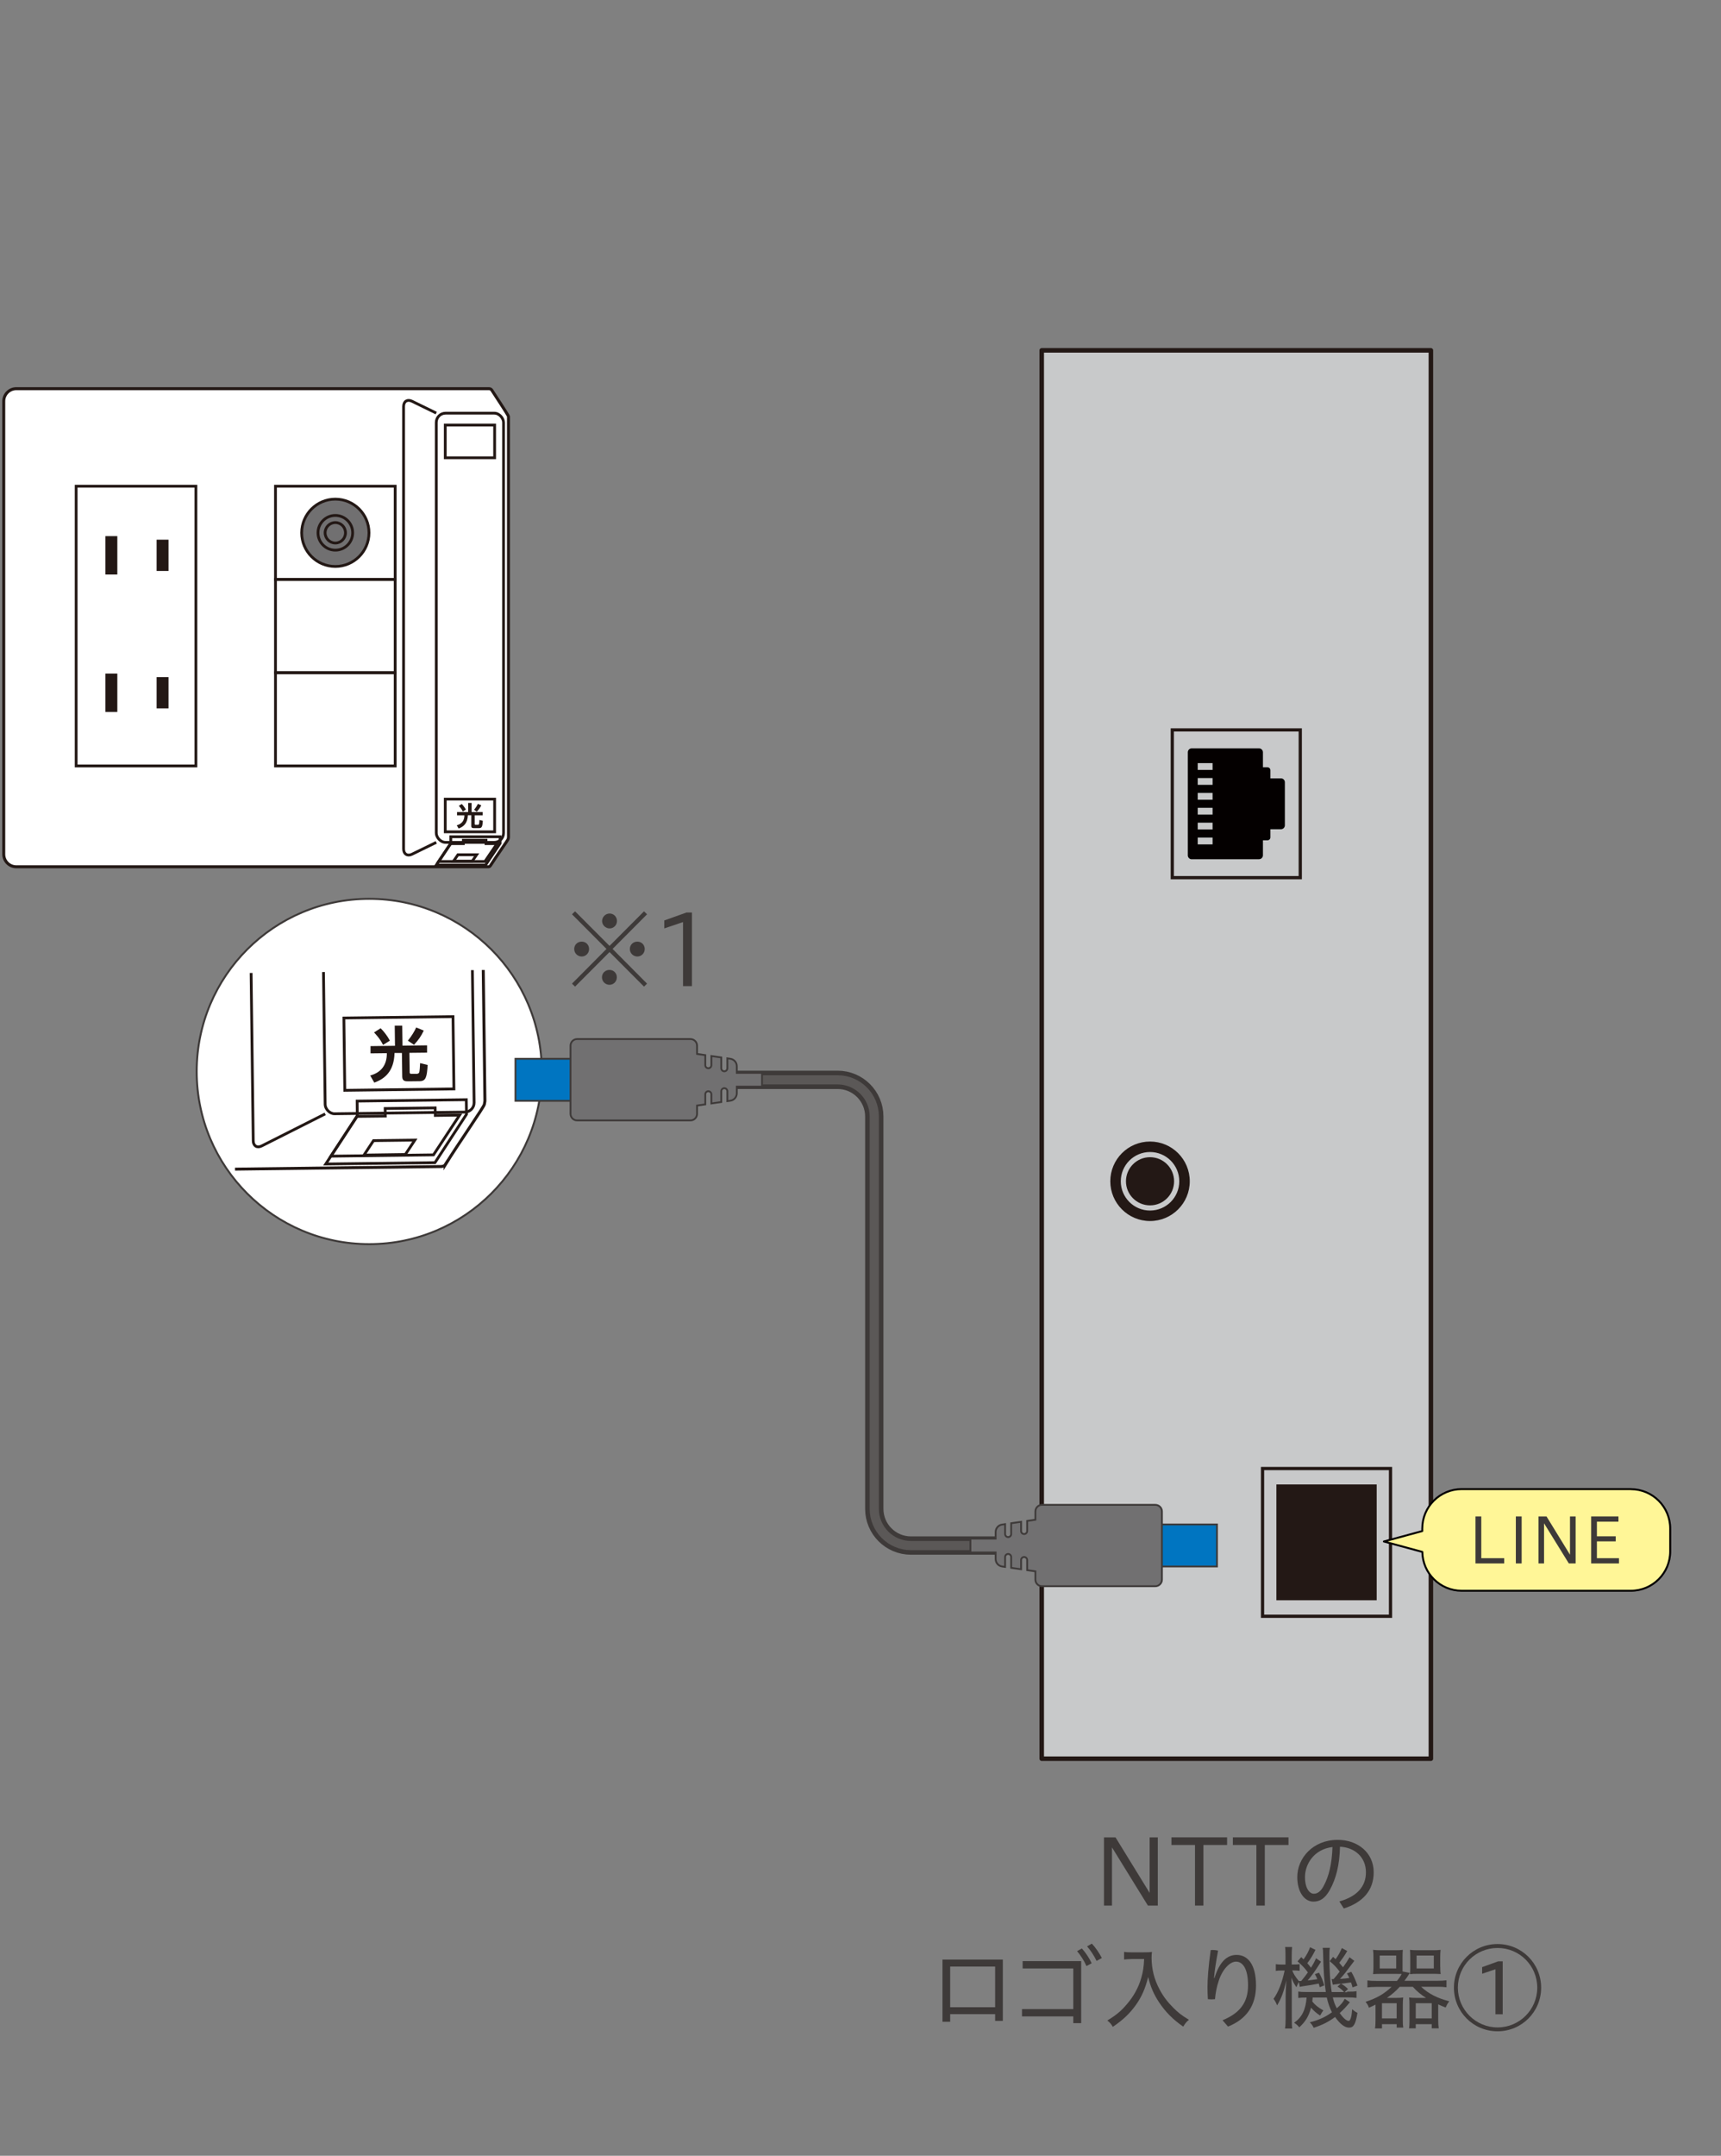 <?xml version="1.0" encoding="UTF-8"?><svg id="_レイヤー_1" xmlns="http://www.w3.org/2000/svg" width="266" height="333" xmlns:xlink="http://www.w3.org/1999/xlink" viewBox="0 0 266 333"><rect x="0" y="0" width="266" height="333" fill="#808080" stroke="none"/><defs><style>.cls-1,.cls-2,.cls-3,.cls-4,.cls-5,.cls-6,.cls-7,.cls-8,.cls-9,.cls-10,.cls-11{stroke-miterlimit:10;}.cls-1,.cls-2,.cls-12,.cls-5,.cls-6,.cls-9,.cls-10{stroke:#231815;}.cls-1,.cls-2,.cls-5{stroke-width:.43px;}.cls-1,.cls-13,.cls-3,.cls-6,.cls-14,.cls-8,.cls-9{fill:none;}.cls-15{fill:#040000;}.cls-15,.cls-16,.cls-13,.cls-17,.cls-18{stroke-width:0px;}.cls-2,.cls-19,.cls-18{fill:#231815;}.cls-16{fill:#3e3a39;}.cls-3{stroke:#5b5857;stroke-width:1.42px;}.cls-17{fill:#fff697;}.cls-19{stroke:#c8c9ca;stroke-width:.8px;}.cls-19,.cls-12,.cls-14{stroke-linecap:round;stroke-linejoin:round;}.cls-4{fill:#0075c1;}.cls-4,.cls-11{stroke:#3e3a39;stroke-width:.28px;}.cls-12{fill:#c8c9ca;stroke-width:.7px;}.cls-5,.cls-11{fill:#717071;}.cls-6{stroke-width:.5px;}.cls-20{clip-path:url(#clippath);}.cls-7,.cls-14{stroke-width:.3px;}.cls-7,.cls-8{stroke:#3e3a39;}.cls-7,.cls-10{fill:#fff;}.cls-14{stroke:#040000;}.cls-8{stroke-width:2.83px;}.cls-9,.cls-10{stroke-width:.46px;}</style><clipPath id="clippath"><rect class="cls-13" x="36.16" y="150.02" width="48.34" height="37.19" transform="translate(-2.13 .78) rotate(-.73)"/></clipPath></defs><path class="cls-16" d="M170.63,294.35v-10.53h1.79l5.27,8.57v-8.57h1.26v10.53h-1.53l-5.55-8.99v8.99h-1.25Z"/><path class="cls-16" d="M184.7,294.35v-9.36h-3.64v-1.18h8.6v1.18h-3.66v9.36h-1.3Z"/><path class="cls-16" d="M194.19,294.35v-9.36h-3.64v-1.18h8.6v1.18h-3.66v9.36h-1.3Z"/><path class="cls-16" d="M207.02,293.71c2.76-.78,4.1-2.33,4.1-4.5,0-2.34-1.74-3.85-4.01-3.95-.06,2.82-.62,4.97-1.57,6.67-.74,1.34-1.57,1.81-2.54,1.81-1.32,0-2.49-1.39-2.49-3.8,0-2.91,2.4-5.74,6.25-5.74,3.12,0,5.56,2,5.56,5.01,0,2.83-1.71,4.66-4.62,5.59l-.69-1.09ZM205.94,285.31c-2.86.34-4.24,2.66-4.24,4.62,0,1.82.74,2.59,1.36,2.59.52,0,1.02-.28,1.5-1.15.83-1.51,1.3-3.42,1.39-6.07Z"/><path class="cls-16" d="M146.86,311.12v1.18h-1.19v-9.61h9.33v9.47h-1.19v-1.04h-6.95ZM153.81,303.77h-6.95v6.28h6.95v-6.28Z"/><path class="cls-16" d="M165.89,310.34v-6.28h-7.83v-1.13h9.05v9.58h-1.22v-1.04h-7.93v-1.13h7.93ZM167.22,300.98c.57.62,1.15,1.5,1.51,2.28l-.81.43c-.36-.84-.88-1.62-1.44-2.3l.74-.42ZM168.75,300.22c.57.59,1.16,1.46,1.55,2.23l-.81.45c-.41-.85-.92-1.62-1.47-2.25l.73-.42Z"/><path class="cls-16" d="M174.86,302.61c-.29,0-.66.03-1.12.07v-1.18c.32.06.57.07,1.11.07h1.92c.66,0,1-.01,1.28-.07-.04.31-.06.59-.06.88,0,1.78.41,3.4,1.26,4.97.53,1.01,1.22,1.91,2.1,2.79.77.77,1.26,1.15,2.41,1.85-.42.36-.55.52-.88,1.06-1.62-1.13-2.73-2.25-3.75-3.78-.81-1.23-1.29-2.35-1.67-3.89-.45,1.82-1.01,3.08-1.93,4.37-.92,1.27-1.96,2.27-3.53,3.33-.25-.43-.46-.67-.85-.98,1.39-.84,2.14-1.47,3.05-2.55,1.02-1.19,1.77-2.54,2.19-4.01.28-.97.39-1.67.45-2.94h-1.96Z"/><path class="cls-16" d="M188.96,312.06c2.77-1.13,3.94-2.83,3.94-5.39s-.81-3.66-1.86-3.66c-.98,0-2.12,1.23-2.68,2.98-.31.92-.49,1.89-.57,2.82-.18.01-.36.03-.55.03s-.36-.01-.55-.03c-.04-.69-.06-1.23-.06-1.85,0-1.21.13-3.18.5-5.74.11-.01.22-.01.34-.01.27,0,.53.03.8.1-.36,1.91-.56,3.28-.63,4.22h.07c.81-2.59,2-3.56,3.42-3.56,1.7,0,3,1.44,3,4.72,0,3.08-1.46,5.21-4.33,6.35l-.84-.97Z"/><path class="cls-16" d="M200.78,306.11c-.14.25-.18.31-.41.85-.35-.52-.55-.88-.77-1.5.03.66.06,1.44.06,1.93v4.34c0,.78.01,1.25.07,1.61h-1.12c.07-.38.1-.91.1-1.61v-3.38c0-.57.04-1.44.11-2.46-.36,1.68-.79,2.83-1.43,3.88-.14-.39-.34-.74-.55-1.01.77-1.11,1.28-2.41,1.72-4.38h-.43c-.38,0-.67.01-.94.06v-1.04c.24.04.48.06.94.06h.56v-1.29c0-.71-.01-1.08-.07-1.42h1.09c-.04.34-.06.73-.06,1.4v1.3h.34c.42,0,.66-.01.88-.06v1.04c-.31-.04-.52-.06-.87-.06h-.27c.24.59.43.9,1.02,1.64h.36c.49-.59.7-.85,1.04-1.34-.45-.62-.91-1.11-1.6-1.7l.57-.66q.24.22.36.35c.48-.67.77-1.22,1.01-1.88l.83.41c-.42.84-.7,1.32-1.26,2.06.24.27.36.43.57.7.35-.56.49-.81.78-1.46l.77.53c-.94,1.49-1.36,2.06-2.07,2.9.53-.06,1.02-.13,1.5-.2-.11-.29-.18-.42-.38-.78l.64-.22c.39.71.59,1.19.81,1.96l-.7.28q-.07-.27-.15-.56c-.5.11-1.86.34-2.58.43-.17.03-.21.03-.36.07l-.14-.81ZM208.2,307.65c.84,0,1.06-.01,1.46-.08v1.04c-.43-.06-.83-.08-1.46-.08h-2.2c.17.71.32,1.13.62,1.69.64-.57,1-.99,1.22-1.47l.8.53c-.53.66-1.05,1.21-1.57,1.67.53.77,1.04,1.21,1.37,1.21.15,0,.22-.1.34-.43.07-.21.11-.41.14-.66,0-.03.01-.17.04-.39.01-.07.03-.21.04-.32.31.28.52.42.81.56-.29,1.77-.59,2.28-1.3,2.28-.67,0-1.37-.53-2.16-1.64-1.02.76-1.96,1.23-3.31,1.67-.18-.39-.28-.52-.6-.85,1.37-.34,2.37-.78,3.43-1.55-.35-.69-.6-1.37-.8-2.28h-2.18q-.03.36-.06.62c.42.53.92.94,1.71,1.37q-.18.21-.5.8c-.6-.39-.99-.74-1.4-1.22-.36,1.33-.85,2.14-1.82,3.04-.29-.35-.42-.46-.8-.71,1.22-.85,1.79-2.02,1.93-3.89h-.08c-.48,0-.85.01-1.21.06v-.99c.38.06.63.07,1.21.07h3.05c-.25-1.77-.35-3.05-.42-5.94,0-.42-.01-.57-.07-.88h1.12c-.07.34-.08.56-.08,1.39,0,2.06.13,4.03.36,5.44h1.91c-.29-.35-.59-.59-1.02-.85l.53-.45c-.79.1-1.21.15-1.26.17l-.17-.88c.11.01.13.01.29.01.46-.52.52-.59.95-1.16-.5-.67-.85-1.04-1.54-1.61l.52-.67c.18.15.24.21.39.36.41-.56.7-1.09.97-1.72l.83.46c-.46.78-.71,1.13-1.23,1.82.22.25.31.36.58.69.52-.73.66-.94,1.01-1.55l.73.56c-1.36,1.82-1.51,2.02-2.21,2.79.8-.06.94-.07,1.44-.15-.11-.27-.17-.38-.36-.7l.67-.25c.36.63.62,1.18.95,2.13l-.76.28c-.11-.41-.14-.52-.24-.77-.22.04-.73.11-1.54.21.38.18.7.43,1.08.81l-.53.49h.39Z"/><path class="cls-16" d="M215.93,305.97c.36-.45.56-.73.7-1.06-.25-.01-.49-.01-1.02-.01h-2.18c-.45,0-.81.01-1.21.04.04-.35.06-.67.06-1.09v-1.51c0-.45-.01-.8-.06-1.15.38.04.7.06,1.22.06h2.17c.55,0,.87-.01,1.21-.06-.03.32-.04.62-.04,1.09v2.25h.01s1.11.22,1.11.22c-.32.53-.43.7-.83,1.22h5.1c.57,0,1.02-.03,1.4-.08v1.08c-.45-.06-.84-.08-1.4-.08h-2.52c1.12,1.06,2.48,1.76,4.34,2.24-.29.41-.35.52-.55.97-.56-.22-.73-.29-1.15-.49v2.47c0,.45.03.92.08,1.23h-1.08v-.64h-2.47v.64h-1.04c.06-.31.07-.63.07-1.02v-2.62c0-.46-.01-.79-.06-1.12.34.04.64.06,1.12.06h1.5c-.83-.52-1.43-1.04-2.04-1.71h-2.03c-.57.63-1.2,1.18-1.97,1.71h1.4c.46,0,.77-.01,1.11-.06-.04.31-.06.62-.06,1.12v2.49c0,.43.01.71.07,1.04h-1.02v-.53h-2.27v.66h-1.08c.06-.36.08-.8.08-1.22v-2.46c-.29.15-.48.24-1.02.48-.1-.34-.24-.57-.52-.91,1.74-.57,2.83-1.2,4.02-2.31h-2.31c-.6,0-1.02.03-1.42.08v-1.08c.39.06.8.08,1.42.08h3.15ZM213.25,304.06h2.55v-1.99h-2.55v1.99ZM213.6,311.78h2.27v-2.35h-2.27v2.35ZM222.61,303.84c0,.45.01.76.06,1.09-.39-.03-.76-.04-1.2-.04h-2.33c-.52,0-.88.01-1.21.06.03-.35.04-.57.04-.99v-1.68c0-.43-.01-.74-.04-1.09.32.04.66.06,1.19.06h2.31c.53,0,.85-.01,1.23-.06-.04.35-.06.66-.06,1.13v1.53ZM218.82,311.78h2.47v-2.35h-2.47v2.35ZM218.95,304.06h2.66v-1.99h-2.66v1.99Z"/><path class="cls-16" d="M238.2,307.03c0,3.73-3,6.74-6.74,6.74s-6.74-3.01-6.74-6.74,3.01-6.74,6.74-6.74,6.74,3,6.74,6.74ZM225.33,307.03c0,3.39,2.75,6.14,6.14,6.14s6.13-2.75,6.13-6.14-2.73-6.13-6.13-6.13-6.14,2.73-6.14,6.13ZM231.14,311.14v-6.95l-2.06.69v-1.02l2.49-.9h.69v8.18h-1.12Z"/><rect class="cls-12" x="161.01" y="54.12" width="60.15" height="217.54"/><rect class="cls-6" x="181.2" y="112.74" width="19.78" height="22.82" transform="translate(382.17 248.31) rotate(-180)"/><path class="cls-15" d="M184.19,132.72h10.41c.33,0,.6-.27.6-.6v-2.32h.7c.25,0,.45-.2.45-.45v-1.26h1.64c.33,0,.6-.27.6-.6v-6.66c0-.33-.27-.6-.6-.6h-1.64v-1.26c0-.25-.2-.45-.45-.45h-.7v-2.32c0-.33-.27-.6-.6-.6h-10.41c-.33,0-.6.27-.6.6v15.93c0,.33.27.6.6.6ZM185.12,118.93v-1.05h2.3v1.05h-2.3ZM185.12,121.23v-1.05h2.3v1.05h-2.3ZM185.12,123.53v-1.05h2.3v1.05h-2.3ZM185.12,125.83v-1.05h2.3v1.05h-2.3ZM185.12,128.13v-1.05h2.3v1.05h-2.3ZM185.12,130.43v-1.05h2.3v1.05h-2.3Z"/><rect class="cls-6" x="195.14" y="226.83" width="19.78" height="22.82" transform="translate(410.06 476.49) rotate(-180)"/><rect class="cls-18" x="197.28" y="229.3" width="15.5" height="17.89" transform="translate(410.06 476.49) rotate(-180)"/><circle class="cls-18" cx="177.75" cy="182.47" r="6.14"/><circle class="cls-19" cx="177.75" cy="182.47" r="4.12"/><path class="cls-17" d="M252.06,230.02h-26.15c-3.36,0-6.08,2.72-6.08,6.08v.4l-5.94,1.61,5.95,1.61c.04,3.32,2.75,6,6.08,6h26.15c3.36,0,6.08-2.72,6.08-6.08v-3.53c0-3.36-2.72-6.08-6.08-6.08Z"/><path class="cls-14" d="M252.06,230.02h-26.15c-3.36,0-6.08,2.72-6.08,6.08v.4l-5.94,1.61,5.95,1.61c.04,3.32,2.75,6,6.08,6h26.15c3.36,0,6.08-2.72,6.08-6.08v-3.53c0-3.36-2.72-6.08-6.08-6.08Z"/><path class="cls-16" d="M228.05,241.5v-7.26h.9v6.45h3.54v.81h-4.44Z"/><path class="cls-16" d="M234.29,241.5v-7.26h.9v7.26h-.9Z"/><path class="cls-16" d="M237.79,241.5v-7.26h1.24l3.63,5.91v-5.91h.87v7.26h-1.05l-3.83-6.2v6.2h-.86Z"/><path class="cls-16" d="M245.93,241.5v-7.26h4.22v.81h-3.33v2.26h2.91v.78h-2.91v2.6h3.41v.81h-4.3Z"/><path class="cls-16" d="M88.41,141.23l.47-.46,5.33,5.34,5.33-5.34.47.46-5.33,5.35,5.33,5.36-.47.46-5.33-5.34-5.33,5.34-.47-.46,5.33-5.36-5.33-5.35ZM91.05,146.59c0,.65-.51,1.16-1.14,1.16s-1.16-.51-1.16-1.16.51-1.14,1.16-1.14,1.14.5,1.14,1.14ZM95.34,150.96c0,.65-.51,1.16-1.14,1.16s-1.16-.51-1.16-1.16.51-1.14,1.16-1.14,1.14.5,1.14,1.14ZM95.36,142.27c0,.63-.51,1.14-1.14,1.14s-1.16-.53-1.16-1.14.51-1.16,1.16-1.16,1.14.51,1.14,1.16ZM99.65,146.59c0,.65-.51,1.16-1.14,1.16s-1.16-.51-1.16-1.16.51-1.14,1.16-1.14,1.14.5,1.14,1.14Z"/><path class="cls-16" d="M105.57,152.31v-9.88l-2.9.98v-1.23l3.44-1.23h.84v11.37h-1.38Z"/><path class="cls-8" d="M113.14,166.8h16.32c3.13,0,5.67,2.54,5.67,5.67v60.6c0,3.13,2.54,5.67,5.67,5.67h13.53"/><path class="cls-3" d="M113.14,166.8h16.32c3.13,0,5.67,2.54,5.67,5.67v60.6c0,3.13,2.54,5.67,5.67,5.67h13.53"/><rect class="cls-4" x="171.19" y="235.48" width="16.91" height="6.49"/><path class="cls-11" d="M179.59,234.06v-.59c0-.56-.46-1.02-1.02-1.02h-17.52c-.56,0-1.02.46-1.02,1.02v1.28s-1.27.18-1.27.18v1.56c0,.26-.21.47-.47.47h0c-.26,0-.47-.21-.47-.47v-1.42s-1.53.22-1.53.22v1.67c0,.26-.21.47-.47.47h0c-.26,0-.47-.21-.47-.47v-1.53s-.47.07-.47.07c-.57.08-.99.57-.99,1.14v.13s0,.9,0,.9h-3.9s0,2.13,0,2.13h3.9s0,.9,0,.9v.13c0,.57.42,1.06.99,1.14l.47.07v-1.53c0-.26.21-.47.47-.47h0c.26,0,.47.21.47.47v1.67s1.53.22,1.53.22v-1.42c0-.26.21-.47.47-.47h0c.26,0,.47.21.47.47v1.56s1.27.18,1.27.18v1.28c0,.56.46,1.02,1.02,1.02h17.52c.56,0,1.02-.46,1.02-1.02v-.59s0-1.17,0-1.17v-6.99s0-1.17,0-1.17Z"/><path class="cls-10" d="M75.77,133.77c-.08.12-.28.12-.28.12H2.51c-1.06,0-1.93-.87-1.93-1.93V61.97c0-1.06.87-1.93,1.93-1.93h72.97c.21,0,.35,0,.51.19.69,1.05,2.32,3.55,2.52,3.92.11.19.08.32.08.32v64.85s0,.05-.04.26c-.05.21-1.79,2.62-2.78,4.18Z"/><rect class="cls-1" x="11.77" y="75.1" width="18.51" height="43.21"/><rect class="cls-2" x="16.51" y="83.03" width="1.41" height="5.5"/><rect class="cls-2" x="24.42" y="83.58" width="1.41" height="4.4"/><rect class="cls-2" x="16.51" y="104.26" width="1.41" height="5.5"/><rect class="cls-2" x="24.42" y="104.81" width="1.41" height="4.4"/><rect class="cls-1" x="42.58" y="75.1" width="18.5" height="14.4"/><rect class="cls-1" x="42.58" y="89.51" width="18.5" height="14.4"/><rect class="cls-1" x="42.58" y="103.91" width="18.5" height="14.4"/><path class="cls-1" d="M67.43,130.12l-3.75,1.83c-.71.35-1.3-.02-1.3-.81V62.79c0-.79.58-1.16,1.3-.81l3.75,1.83"/><rect class="cls-1" x="67.43" y="63.82" width="10.4" height="66.3" rx="1.44" ry="1.44"/><rect class="cls-1" x="68.82" y="65.66" width="7.63" height="5.05"/><rect class="cls-1" x="68.82" y="123.44" width="7.63" height="5.05"/><polygon class="cls-1" points="72.99 133.02 70.1 133.02 70.78 132.03 73.67 132.03 72.99 133.02"/><path class="cls-18" d="M70.65,125.43h1.71v-1.4h.53v1.4h1.72v.51h-1.24v1.35s0,.11.1.11h.41c.05,0,.11-.02.14-.07.05-.09.07-.49.08-.67l.53.13c-.06.82-.13,1.13-.56,1.13h-.81c-.18,0-.42,0-.42-.33v-1.66h-.52c-.06,1.28-.71,1.79-1.44,2.05l-.28-.5c.76-.2,1.18-.72,1.18-1.54h-1.14v-.51ZM71.53,125.35c-.21-.45-.52-.77-.62-.87l.46-.29c.21.2.47.56.64.87l-.48.29ZM73.27,125.08c.29-.34.48-.67.59-.91l.53.22c-.2.41-.37.64-.7.99l-.42-.3Z"/><path class="cls-5" d="M57.03,82.3c0,2.87-2.33,5.2-5.2,5.2s-5.2-2.33-5.2-5.2,2.33-5.2,5.2-5.2,5.2,2.33,5.2,5.2Z"/><path class="cls-1" d="M54.51,82.3c0,1.48-1.2,2.68-2.68,2.68s-2.68-1.2-2.68-2.68,1.2-2.68,2.68-2.68,2.68,1.2,2.68,2.68Z"/><path class="cls-1" d="M53.4,82.3c0,.87-.7,1.58-1.57,1.58s-1.58-.71-1.58-1.58.71-1.58,1.58-1.58,1.57.71,1.57,1.58Z"/><polygon class="cls-1" points="69.67 129.25 69.67 130.27 67.43 133.62 75.05 133.62 77.3 130.27 77.3 129.25 69.67 129.25"/><polygon class="cls-1" points="75.12 130.32 75.12 129.79 71.62 129.79 71.62 130.32 69.65 130.32 67.8 133.07 74.95 133.07 76.82 130.32 75.12 130.32"/><circle class="cls-7" cx="57.07" cy="165.51" r="26.67"/><g class="cls-20"><path class="cls-9" d="M68.82,179.91c-.17.27-.62.28-.62.28l-161.49,2.05c-2.35.03-4.3-1.87-4.33-4.21l-1.96-154.87c-.03-2.35,1.87-4.3,4.22-4.33l161.47-2.05c.45,0,.77,0,1.13.41,1.56,2.3,5.23,7.78,5.69,8.61.23.41.2.71.2.71l1.82,143.51s.01.11-.09.58c-.11.46-3.87,5.84-6.04,9.32Z"/><rect class="cls-1" x="-6.09" y="50.76" width="40.95" height="31.88" transform="translate(-.84 .19) rotate(-.73)"/><rect class="cls-1" x="-5.68" y="82.63" width="40.95" height="31.87" transform="translate(-1.25 .2) rotate(-.73)"/><rect class="cls-1" x="-5.28" y="114.5" width="40.95" height="31.88" transform="translate(-1.65 .2) rotate(-.73)"/><path class="cls-1" d="M50.26,172.06l-9.81,4.95c-.71.36-1.3,0-1.31-.79l-1.96-154.75c-.01-.79.57-1.17,1.29-.83l9.93,4.7"/><rect class="cls-1" x="49.33" y="25.2" width="23.02" height="146.72" rx="1.44" ry="1.44" transform="translate(-1.24 .78) rotate(-.73)"/><rect class="cls-1" x="51.59" y="29.28" width="16.87" height="11.17" transform="translate(-.44 .76) rotate(-.73)"/><rect class="cls-1" x="53.21" y="157.15" width="16.87" height="11.17" transform="translate(-2.06 .79) rotate(-.73)"/><polygon class="cls-1" points="62.65 178.33 56.26 178.42 57.73 176.19 64.12 176.11 62.65 178.33"/><path class="cls-18" d="M57.26,161.59l3.79-.05-.04-3.1h1.16s.04,3.08.04,3.08l3.8-.05v1.13s-2.73.03-2.73.03l.04,2.99c0,.09,0,.25.22.25h.92c.11-.01.25-.07.31-.17.11-.19.14-1.08.16-1.48l1.17.28c-.12,1.82-.25,2.49-1.21,2.51l-1.79.02c-.41,0-.92,0-.93-.71l-.05-3.67h-1.14c-.08,2.86-1.52,4-3.13,4.58l-.63-1.1c1.68-.46,2.59-1.61,2.57-3.45l-2.52.03v-1.13ZM59.2,161.4c-.48-.99-1.17-1.69-1.39-1.92l1.02-.65c.47.45,1.07,1.22,1.43,1.92l-1.05.65ZM63.04,160.75c.62-.76,1.04-1.49,1.29-2.04l1.17.48c-.43.9-.8,1.42-1.51,2.2l-.95-.64Z"/><path class="cls-1" d="M25.9,66.55c.08,6.36-5.01,11.58-11.36,11.66-6.36.08-11.58-5.01-11.66-11.36-.08-6.36,5.01-11.57,11.37-11.65,6.36-.08,11.57,5.01,11.66,11.36Z"/><path class="cls-1" d="M20.32,66.62c.04,3.28-2.58,5.97-5.86,6.01-3.28.04-5.97-2.58-6.01-5.86-.04-3.28,2.58-5.97,5.86-6.01,3.27-.04,5.96,2.58,6.01,5.86Z"/><path class="cls-1" d="M17.88,66.65c.02,1.93-1.51,3.51-3.44,3.53-1.93.02-3.51-1.52-3.54-3.45-.02-1.93,1.52-3.51,3.45-3.53,1.93-.02,3.5,1.52,3.53,3.44Z"/><polygon class="cls-1" points="55.2 170.08 55.22 172.34 50.35 179.8 67.23 179.59 72.1 172.13 72.07 169.87 55.2 170.08"/><polygon class="cls-1" points="67.28 172.3 67.26 171.13 59.53 171.23 59.55 172.4 55.19 172.45 51.15 178.59 67 178.39 71.04 172.25 67.28 172.3"/></g><rect class="cls-4" x="79.67" y="163.55" width="16.91" height="6.49" transform="translate(176.25 333.59) rotate(180)"/><path class="cls-11" d="M88.18,171.46v.59c0,.56.46,1.02,1.02,1.02h17.52c.56,0,1.02-.46,1.02-1.02v-1.28s1.27-.18,1.27-.18v-1.56c0-.26.21-.47.47-.47h0c.26,0,.47.21.47.47v1.42s1.53-.22,1.53-.22v-1.67c0-.26.21-.47.47-.47h0c.26,0,.47.21.47.47v1.53s.47-.07.47-.07c.57-.08.99-.57.99-1.14v-.13s0-.9,0-.9h3.9s0-2.13,0-2.13h-3.9s0-.9,0-.9v-.13c0-.57-.42-1.06-.99-1.14l-.47-.07v1.53c0,.26-.21.47-.47.47h0c-.26,0-.47-.21-.47-.47v-1.67s-1.53-.22-1.53-.22v1.42c0,.26-.21.47-.47.47h0c-.26,0-.47-.21-.47-.47v-1.56s-1.27-.18-1.27-.18v-1.28c0-.56-.46-1.02-1.02-1.02h-17.52c-.56,0-1.02.46-1.02,1.02v.59s0,1.17,0,1.17v6.99s0,1.17,0,1.17Z"/></svg>